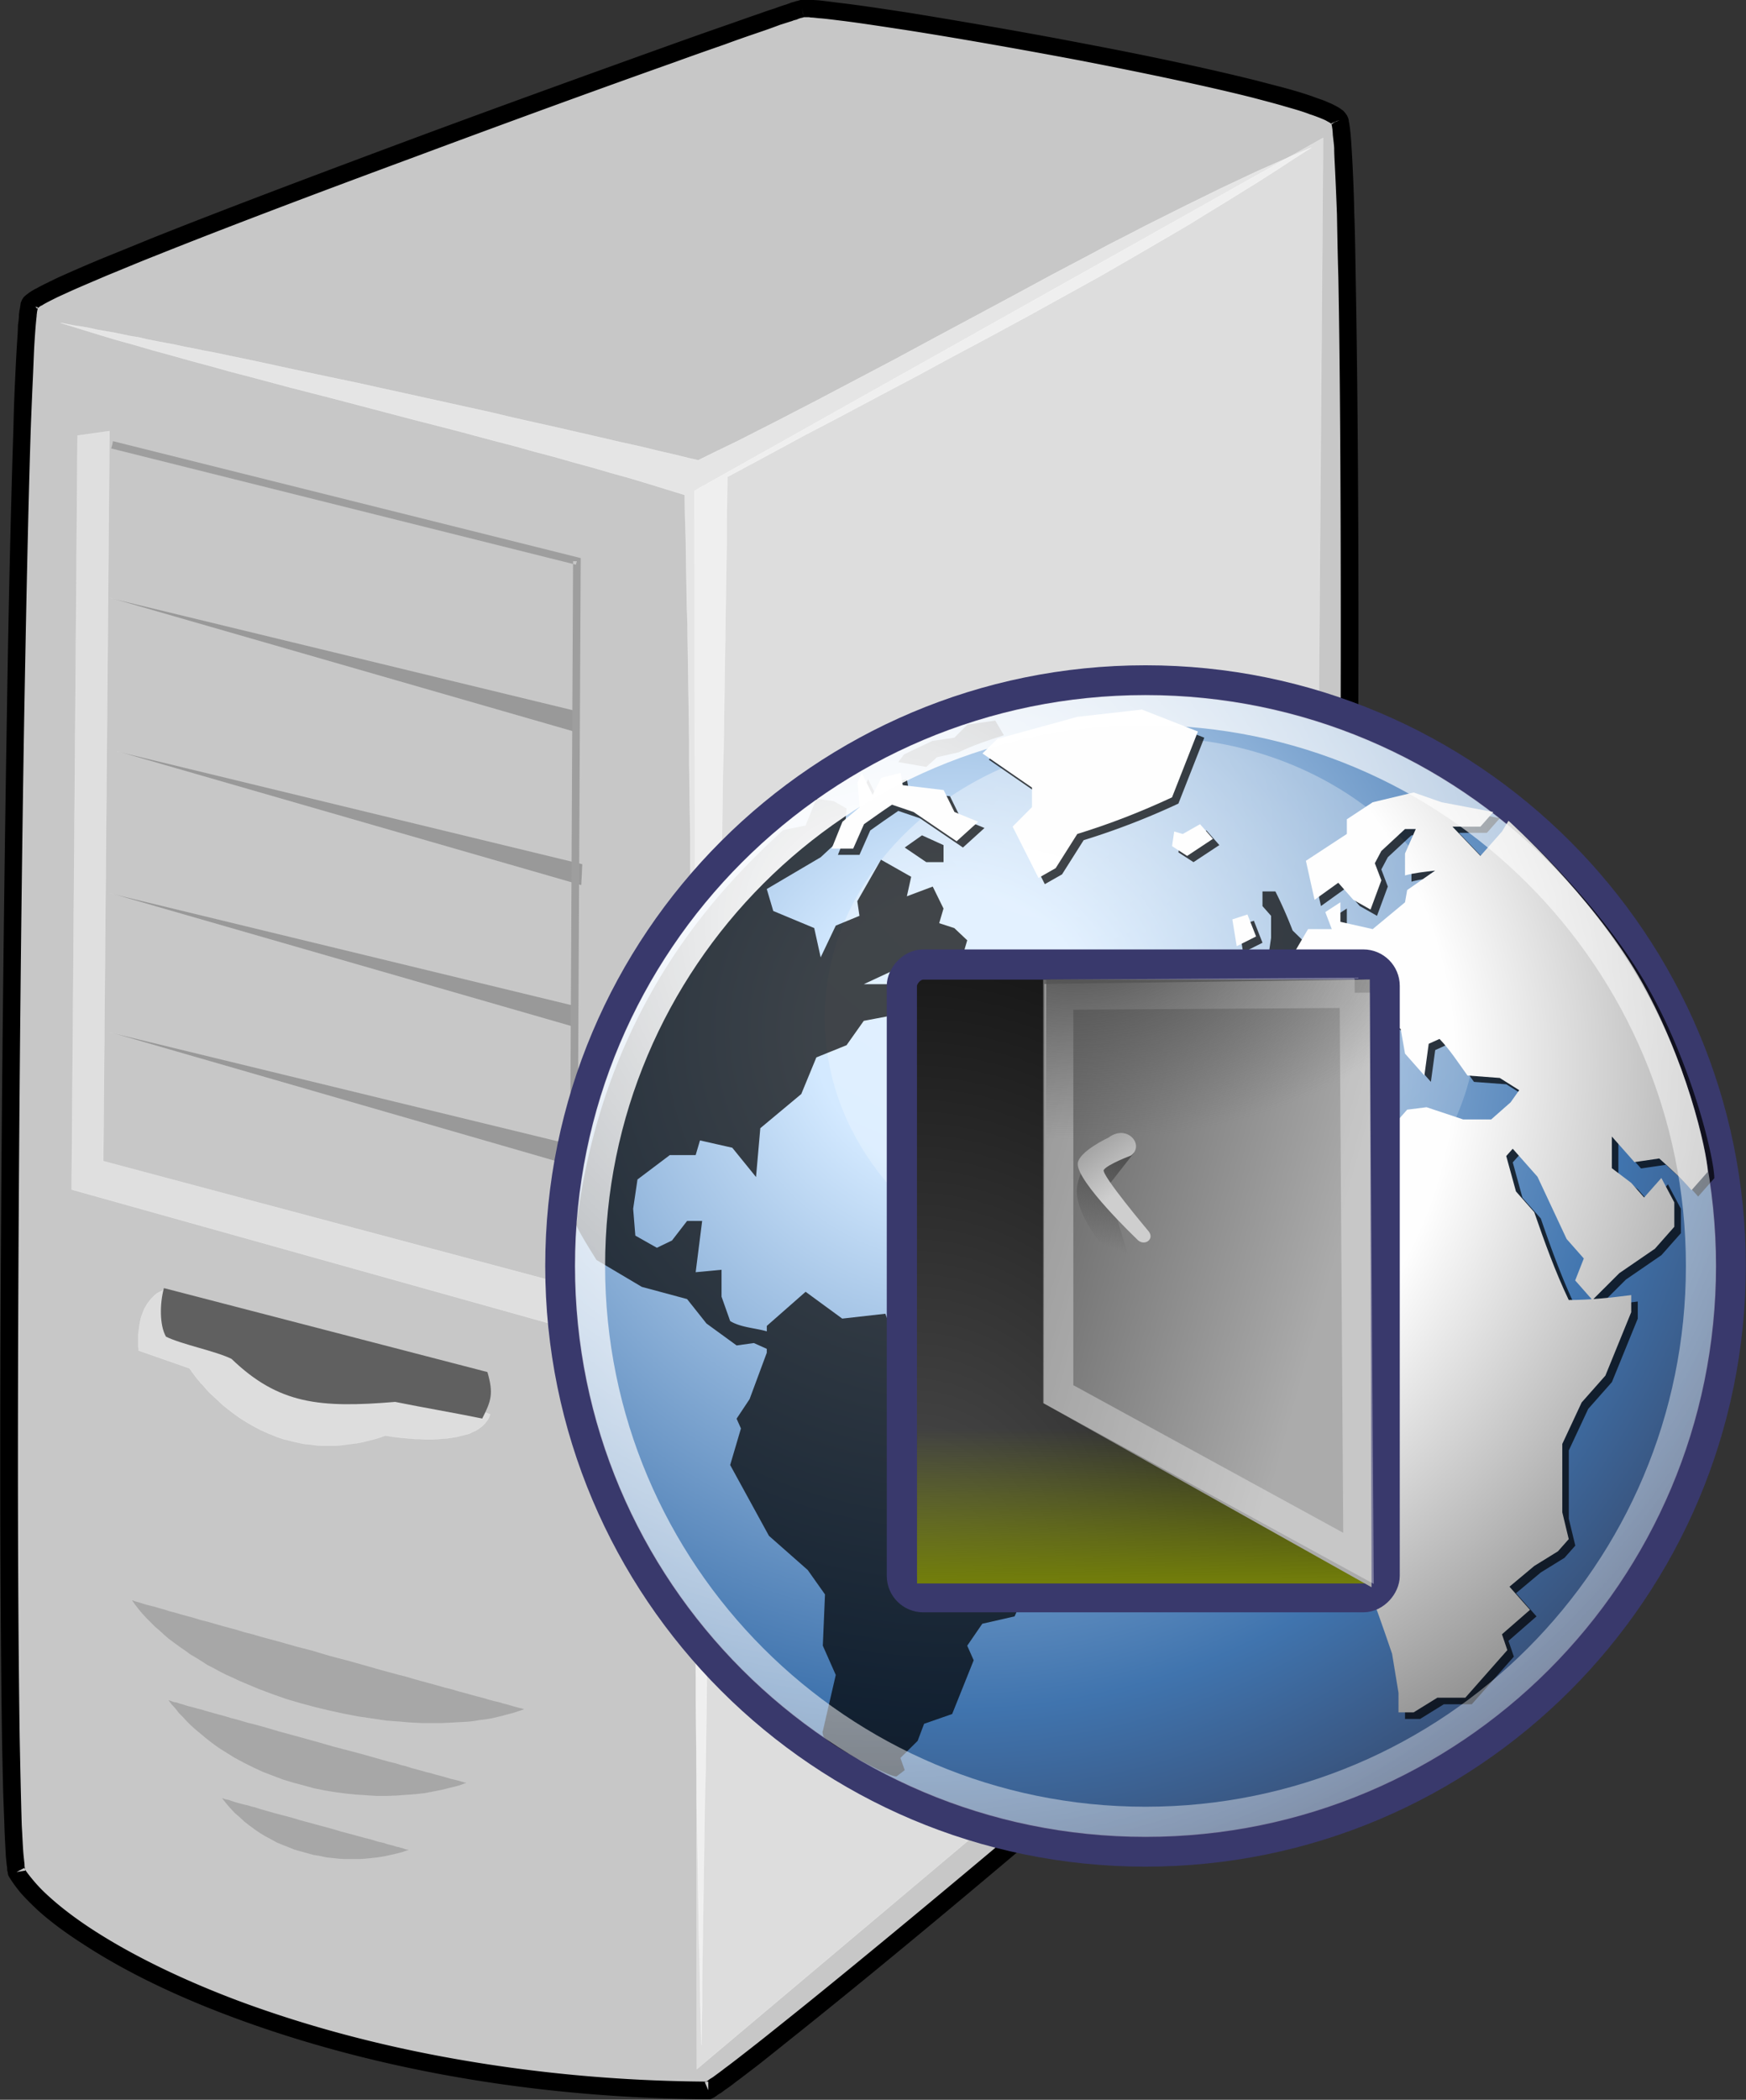 <svg xmlns="http://www.w3.org/2000/svg" xmlns:xlink="http://www.w3.org/1999/xlink" viewBox="0 0 238.47 286.61"><rect x="0" y="0" width="238.47" height="286.61" fill="#333333" stroke="none"/><defs><radialGradient id="f" gradientUnits="userSpaceOnUse" cy="40.545" cx="93.78" gradientTransform="matrix(1.009 0 0 1.319 -111.52 -18.767)" r="16.322"><stop offset="0" stop-color="#505050"/><stop offset="1" stop-color="#181818"/></radialGradient><radialGradient id="c" gradientUnits="userSpaceOnUse" cy="10.476" cx="11.827" gradientTransform="scale(1.179 .848)" r="32.665"><stop offset="0" stop-color="#fff"/><stop offset="1" stop-color="#fff" stop-opacity="0"/></radialGradient><radialGradient id="d" fx="18.934" fy="17.81" xlink:href="#a" gradientUnits="userSpaceOnUse" cy="17.486" cx="18.634" gradientTransform="scale(1.037 .964)" r="40.693"/><radialGradient id="e" gradientUnits="userSpaceOnUse" cy="12.142" cx="15.601" gradientTransform="scale(1 1)" r="43.527"><stop offset="0" stop-color="#fff"/><stop offset="1" stop-color="#fff" stop-opacity=".165"/></radialGradient><radialGradient id="b" gradientUnits="userSpaceOnUse" cy="15.716" cx="18.248" gradientTransform="scale(1 1)" r="29.993"><stop offset="0" stop-color="#d3e9ff"/><stop offset=".155" stop-color="#d3e9ff"/><stop offset=".75" stop-color="#4074ae"/><stop offset="1" stop-color="#36486c"/></radialGradient><radialGradient id="i" gradientUnits="userSpaceOnUse" cy="7.14" cx="27.884" gradientTransform="matrix(-1.259 0 0 .667 57.401 8.044)" r="9.723"><stop offset="0" stop-color="#4e4e4e"/><stop offset="1" stop-color="#616161" stop-opacity="0"/></radialGradient><linearGradient id="g" y2="28.113" gradientUnits="userSpaceOnUse" x2="30.936" gradientTransform="matrix(.496 0 0 .326 -39.193 19.715)" y1="43.757" x1="30.936"><stop offset="0" stop-color="#727e0a"/><stop offset="1" stop-color="#727e0a" stop-opacity="0"/></linearGradient><linearGradient id="h" y2="27.759" gradientUnits="userSpaceOnUse" x2="18.031" gradientTransform="matrix(-.495 0 0 .491 39.023 12.499)" y1="19.804" x1="46.846"><stop offset="0" stop-color="#4e4e4e"/><stop offset="1" stop-color="#ababab"/></linearGradient><linearGradient id="a"><stop offset="0" stop-color="#fff"/><stop offset=".379" stop-color="#fefefe"/><stop offset="1" stop-color="#1d1d1d"/></linearGradient><linearGradient id="j" y2="24.765" gradientUnits="userSpaceOnUse" x2="34.007" gradientTransform="matrix(-.458 0 0 .458 38.285 11.28)" y1="19.108" x1="31.853"><stop offset="0" stop-color="#525252"/><stop offset="1" stop-color="#525252" stop-opacity="0"/></linearGradient><linearGradient id="k" y2="18.064" gradientUnits="userSpaceOnUse" x2="33.711" gradientTransform="matrix(-.458 0 0 .458 37.773 11.28)" y1="21.511" x1="31.079"><stop offset="0" stop-color="#cecece"/><stop offset="1" stop-color="#9e9e9e"/></linearGradient></defs><g class="Graphic"><path d="M182.934 16.314c2.368 3.883 1.61 189.2-1.468 196.493-2.415 5.778-80.653 70.802-84.725 72.507-52.9-.332-88.562-19.607-94.482-29.79-2.273-12.786-.331-209.942 1.8-214.062 1.894-3.6 101.964-39.45 105.468-40.303 3.174-.71 70.708 10.845 73.407 15.155z" fill="#c7c7c7"/><path d="M181.892 16.93l.095-.048-.095.095c0-.047-.047-.047-.047-.047v-.095l.331-.142-.094.095-.237.047.237-.047-.095.094-.095.048zm.095-.048l.095-.094.094-.095.237-.095-.237.19.237-.19h.047l-.284.142v.048-.048l-.19.142zm.473-.284h-.047.047-.047l.521-.284-.474.237v.047zm.521-.19l-.52.19v-.047l.52-.142zm.948-.71c-.095-.142-.19-.284-.332-.426-.095-.142-.237-.237-.379-.331-.237-.19-.568-.38-.947-.569-.331-.19-.71-.331-1.137-.52s-.9-.332-1.42-.522c-.995-.378-2.226-.757-3.552-1.136-1.374-.38-2.89-.758-4.5-1.184-6.44-1.61-14.823-3.41-23.395-5.02-8.572-1.658-17.239-3.126-24.2-4.263-3.458-.52-6.536-.994-8.951-1.278-1.184-.142-2.226-.284-3.078-.38-.427-.047-.806-.047-1.137-.094-.19 0-.332 0-.474-.047h-.426c-.142 0-.237 0-.331.047h-.19c-.095 0-.142 0-.19.047-.094 0-.189.048-.33.095-.096 0-.238.048-.38.095s-.331.095-.52.142c-.19.095-.38.142-.616.237a23.41 23.41 0 00-1.658.568c-.616.19-1.326.426-2.084.71-1.563.521-3.362 1.184-5.446 1.895-2.036.71-4.31 1.515-6.82 2.415-9.898 3.552-22.78 8.193-35.661 12.977-12.834 4.783-25.669 9.613-35.377 13.497-2.416.994-4.642 1.894-6.63 2.7-2.037.852-3.79 1.61-5.257 2.273-.758.331-1.421.663-1.99.947-.615.284-1.136.568-1.562.805-.237.095-.427.237-.616.331-.19.142-.379.237-.474.332-.19.142-.331.237-.426.331-.237.19-.331.38-.426.521-.047.095-.095.237-.19.427 0 .142-.047.284-.047.426-.047.142-.047.331-.095.52s-.047.38-.094.616c0 .427-.048.948-.142 1.516 0 .616-.048 1.279-.095 1.989-.095 1.468-.19 3.268-.284 5.257-.095 2.036-.19 4.31-.237 6.82C1.5 68.55 1.17 82.333.933 98.008c-.52 31.352-.9 70.187-.9 101.538 0 14.587.095 27.61.237 37.461.047 2.463.095 4.736.142 6.773s.142 3.883.19 5.446c.047 1.61.142 2.936.189 4.025.047.569.095 1.042.142 1.421.047.237.047.426.047.616.048.142.095.331.095.474l.048.189.094.19c.426.71.947 1.42 1.563 2.178.663.758 1.42 1.515 2.273 2.32 1.658 1.516 3.79 3.126 6.394 4.784 5.067 3.315 11.792 6.725 20.033 9.803 8.193 3.078 17.854 5.873 28.794 7.91s23.159 3.314 36.42 3.409h.283l.237-.095.379-.19c.095-.094.237-.141.379-.283.142-.095.284-.19.473-.285l.569-.426c.426-.284.9-.615 1.42-1.042.521-.379 1.09-.805 1.753-1.326 1.279-.947 2.747-2.13 4.404-3.457s3.505-2.794 5.494-4.404c8.004-6.441 18.233-14.918 28.415-23.538 10.183-8.572 20.365-17.333 28.084-24.248 1.942-1.752 3.742-3.362 5.352-4.878 1.61-1.468 3.03-2.794 4.215-3.978.615-.615 1.136-1.136 1.61-1.657.52-.521.947-.948 1.326-1.374s.663-.805.9-1.089c.142-.19.237-.379.331-.474.095-.19.19-.378.285-.52 0-.095.047-.237.094-.38s.095-.236.142-.426c.048-.284.095-.615.142-1.042.095-.378.142-.805.19-1.326s.095-1.042.142-1.657c.095-1.184.19-2.605.331-4.215.048-1.61.143-3.41.237-5.352.38-7.861.663-18.517.9-30.688.474-24.438.758-55.126.758-82.547 0-18.423-.142-35.378-.38-47.928-.046-3.125-.094-6.014-.189-8.572-.047-2.51-.142-4.736-.236-6.583-.048-.947-.095-1.8-.142-2.51a72.516 72.516 0 00-.142-1.941c-.048-.284-.048-.521-.095-.758s-.048-.474-.095-.616c-.047-.19-.047-.379-.095-.52-.047-.095-.047-.19-.094-.237-.048-.143-.095-.237-.142-.285zm-1.753.995l.569-.568-.569.568zm-.284.426c.048.142.048.332.095.521 0 .19.047.426.047.71.048.521.142 1.137.19 1.847 0 .71.047 1.563.094 2.463.095 1.847.19 4.073.285 6.583.047 2.51.094 5.399.189 8.525.237 12.502.331 29.457.331 47.88 0 27.373-.236 58.11-.71 82.5-.284 12.17-.568 22.779-.9 30.593a475.22 475.22 0 01-.284 5.352c-.095 1.563-.19 2.983-.284 4.167-.047.569-.095 1.137-.19 1.61 0 .474-.094.853-.142 1.232-.047.331-.094.663-.142.852 0 .142-.047.19-.047.285 0 .047-.047.094-.047.094 0 .048-.048.095-.095.19-.047.047-.142.19-.19.284-.236.284-.473.616-.805.994-.331.332-.757.805-1.23 1.28l-1.611 1.61c-1.184 1.136-2.558 2.462-4.168 3.93a213.93 213.93 0 01-5.304 4.83c-7.72 6.915-17.854 15.63-28.037 24.249-10.182 8.572-20.411 17.049-28.32 23.442-1.99 1.61-3.836 3.079-5.494 4.405s-3.126 2.462-4.404 3.457c-.616.474-1.232.947-1.753 1.326-.473.379-.947.71-1.326.995-.19.142-.379.284-.568.378-.142.095-.284.19-.379.285-.095.047-.19.094-.237.142-13.07-.095-25.005-1.374-35.756-3.363-10.798-1.989-20.317-4.736-28.415-7.767-8.004-3.03-14.587-6.346-19.56-9.566-2.415-1.563-4.451-3.126-6.061-4.594a20.74 20.74 0 01-2.037-2.084c-.473-.568-.9-1.09-1.231-1.61v-.19c-.048-.142-.048-.331-.048-.52a58.592 58.592 0 01-.142-1.327c-.094-1.089-.142-2.415-.236-3.978a724.55 724.55 0 01-.143-5.446c-.047-1.99-.094-4.262-.142-6.725-.142-9.85-.236-22.827-.236-37.414 0-31.351.331-70.139.852-101.49.284-15.629.568-29.458.9-39.498.095-2.51.19-4.783.284-6.82.095-1.988.142-3.74.237-5.162.047-.757.095-1.42.142-1.989s.095-1.042.142-1.468c0-.19.047-.379.047-.52.048-.19.048-.285.095-.427v-.095c0-.047.047-.047.095-.094.094-.048.19-.142.331-.237.19-.048.332-.19.521-.284.426-.237.9-.474 1.468-.758s1.232-.568 1.942-.9c1.468-.663 3.173-1.373 5.162-2.226 1.99-.805 4.215-1.752 6.63-2.7 9.71-3.883 22.496-8.713 35.33-13.45 12.835-4.782 25.716-9.471 35.614-12.976 2.463-.9 4.784-1.705 6.82-2.415 2.037-.758 3.884-1.373 5.399-1.894a80.66 80.66 0 002.084-.758c.616-.19 1.184-.379 1.657-.521.19-.095.427-.142.616-.19.19-.094.332-.141.474-.189s.236-.047.379-.095l.142-.047-.095-.379.047.38H110.332c.095 0 .237 0 .38.046.331 0 .662.048 1.089.095.805.048 1.847.19 3.03.332 2.369.284 5.4.757 8.857 1.278 6.962 1.09 15.581 2.605 24.106 4.215 8.524 1.658 16.907 3.41 23.3 5.02 1.61.427 3.079.805 4.357 1.184 1.326.38 2.51.71 3.458 1.09.473.142.947.331 1.326.473.331.142.71.284.947.426s.473.237.615.38c0 0 .048 0 .048.047s.047.142.047.19zm-85.53 267.058c.047 0 .047-.047.094-.047h.285v.663l-.38-.616.38.616v.52l-.474-1.089s.047-.047.095-.047zm-93.06-29.22c.046.047.046.141.094.189s.047.142.047.19l-1.184.189.995-.521.047-.048-.047.048.047-.048h.095H3.3zM5.147 41.934v.142c-.047 0-.047.048-.095.048l-.236-.284-.806-.19.806.19-.095-.048.19.095.236.047zm-.331-.094l.094.047-.094-.047zm-.758-.38l.663.332-.663-.331zm.663.332l-.474-.52.474.52zM109.717 1.964l-.095-.805.095.805zm-.19-.805l.19.805v.048l-.19-.853z"/><path d="M179.098 20.15l-2.463 1.042-2.462 1.09-2.463 1.089-2.51 1.183-2.51 1.184-2.51 1.232-2.51 1.231-2.558 1.279-2.557 1.279-2.557 1.326-2.605 1.326-2.557 1.373-2.605 1.373-2.605 1.374-5.257 2.841-5.304 2.842-5.304 2.842-5.352 2.888-5.399 2.842-5.399 2.842-5.399 2.794-2.7 1.373-2.699 1.374-2.746 1.326-2.7 1.326-1.279-.285-1.326-.331-2.652-.616-2.747-.663-2.794-.615-2.841-.663-2.89-.663-2.888-.663-2.984-.664-2.936-.663-2.984-.71-6.014-1.326-6.015-1.326-3.03-.663-2.984-.663-2.937-.616-2.936-.615-2.889-.616-2.841-.616-2.842-.615-2.747-.569-2.7-.568-1.325-.237-1.326-.284-1.28-.237-1.278-.284-1.278-.237-1.232-.237-1.231-.236-1.184-.284-1.184-.19-1.137-.237-1.136-.237-1.137-.189-1.09-.19-1.041-.236-1.042-.19-.995-.142-.994-.19-.947-.189 2.462.758 2.463.758 2.51.758 2.558.71 2.604.758 2.605.71 2.7.758 2.652.71 2.7.758 2.746.71 5.494 1.469 5.54 1.42 5.589 1.468 5.588 1.469 5.541 1.42 5.494 1.469 2.747.71 2.7.758 2.699.71 2.652.758 2.605.71 2.604.758 2.558.71 2.51.758 2.462.758 2.463.758.047 2.841.095 2.889.048 2.889.047 2.984.047 3.03.095 3.031.047 3.079.048 3.126.047 3.173.047 3.173.048 3.22v3.268l.047 3.268.047 3.315.048 3.315v3.362l.047 3.363v3.41l.048 3.41.047 3.457.047 6.914.048 6.962v7.056l.047 7.057.095 14.16.047 14.208.047 7.057.048 7.009.047 6.962.048 6.914.047 3.457v3.41l.047 3.41.048 3.362v3.363l.047 3.362.047 3.268.048 3.315v3.22l.047 3.221.047 3.173.048 3.173.047 3.126.047 3.078.048 3.079.095 2.983.047 2.984.047 2.936.095 2.889.047 2.842.048-2.89.047-2.888v-2.984l.047-2.984.048-3.03.047-3.079.047-3.126.048-3.173.047-3.173.048-3.22.047-3.268.095-3.268.047-3.315.047-3.362.048-3.363.047-3.41.047-3.41.095-3.457.048-3.457.047-3.457.142-7.01.142-7.056.095-7.15.142-7.152.284-14.35.237-14.35.142-7.151.142-7.104.095-7.056.142-7.057.047-3.457.095-3.457.047-3.457.048-3.41.047-3.363.047-3.41.048-3.315.094-3.315.048-3.315.047-3.22.047-3.22.048-3.221.047-3.126.047-3.126.048-3.078.047-3.031.048-3.031v-2.936l.047-2.937.047-2.841 5.21-2.794 5.162-2.795 5.162-2.699 5.162-2.747 5.115-2.7 5.067-2.746 5.068-2.7 5.067-2.746 4.973-2.747 4.973-2.747 4.925-2.842 4.878-2.841 2.415-1.42 2.368-1.469 2.416-1.468 2.368-1.468 2.367-1.468 2.368-1.516 2.321-1.515 2.368-1.516z" stroke="#fff" fill-opacity=".541" stroke-opacity=".541" fill="#fff" stroke-width=".047"/><path d="M179.098 20.15c-26 10.987-54.747 28.7-83.73 42.67-27.47-6.535-67.109-15.249-87.094-18.754 25.716 8.004 59.53 15.487 85.246 23.49 1.516 60.194.758 151.36 2.273 211.554.758-60.715 2.795-153.35 3.552-214.016C127.098 50.08 154.33 36.63 179.098 20.15z" fill="none"/><path d="M17.982 218.395l.474.663.474.616.52.616.569.615.568.569.568.568.663.568.616.568.663.569.71.52.71.522.759.52.71.522.805.473.758.474.805.52.852.427.853.474.852.426.853.379.9.426.9.379.9.379.9.378 1.894.71 1.894.664 1.942.568 1.941.521 1.99.474 1.941.426 1.99.379 1.94.284 1.943.284 1.941.142.995.095.947.047.9.048h2.794l.9-.048.9-.047.852-.047.9-.048.805-.094.853-.143.805-.094.805-.142.805-.19.758-.19.71-.189.71-.19.71-.236.711-.237-.095-.047h-.047l-.237-.095-.284-.047-.331-.095-.38-.095-.473-.142-.473-.142-.569-.142-.615-.19-.663-.141-.71-.19-.759-.237-.757-.189-.853-.237-.852-.237-.9-.236-.947-.285-.947-.236-.995-.284-1.042-.285-1.042-.284-1.042-.284-1.089-.331-1.136-.285-2.274-.615-2.32-.663-2.368-.663-2.368-.616-2.368-.71-2.368-.616-2.32-.663-2.321-.616-1.09-.331-1.136-.284-1.09-.332-1.041-.284-1.042-.284-.995-.284-.994-.285-.948-.236-.9-.284-.9-.237-.852-.237-.805-.237-.757-.19-.71-.236-.711-.19-.616-.189-.568-.142-.569-.142-.473-.142-.426-.142-.332-.095-.331-.095-.237-.094h-.095l-.095-.048z" stroke="#fff" fill-opacity=".161" stroke-opacity=".161" stroke-width=".047"/><path d="M17.982 218.395c9.52 13.687 39.45 20.412 53.658 14.918-2.51-.663-50.485-13.876-53.658-14.918z" fill="none"/><path d="M66.952 193.058l-44.328-17.097-.427.19-.379.19-.378.189-.285.237-.284.284-.284.284-.237.331-.236.285-.19.331-.19.332-.141.331-.142.379-.143.379-.094.331-.142.71-.095.711-.095.663V183.871l.048.189v.284l6.914 2.415.047.048.048.047.047.047.047.095.095.095.047.142.143.142.094.142.142.19.142.189.143.19.189.236.19.19.189.284.237.19.473.568.474.52.615.569.616.568.663.616.71.568.806.616.805.568.9.568.9.521.994.521 1.042.474.52.19.522.236.568.19.568.189.616.142.568.142.616.142.616.142.615.095.616.047.663.095.663.047h2.083l.711-.047.71-.095.711-.094.758-.095.758-.142.757-.19.758-.189.805-.237.805-.284h.048l.094.047h.142l.285.048.284.047.331.047.38.048.425.047.474.048.52.047.57.047.567.048h.569l.615.047h1.232l.663-.047.615-.048.663-.047.616-.095.616-.095.568-.142.568-.142.569-.142.473-.237.521-.236.427-.285.378-.284.38-.379.141-.189.142-.19.143-.189.094-.19.095-.236.095-.237z" stroke="#fff" fill-opacity=".388" stroke-opacity=".388" fill="#fff" stroke-width=".047"/><path d="M66.952 193.058l-44.328-17.097c-4.594 1.61-3.694 8.383-3.694 8.383l6.914 2.415s9.661 15.108 26.805 9.188c0 0 12.74 2.273 14.303-2.889z" fill="none"/><path d="M66.573 187.28c-14.729-3.836-29.458-7.625-44.186-11.46-.569 2.083-.616 5.067.284 6.63 2.226 1.089 6.725 1.941 8.95 3.03 6.442 6.205 12.077 6.726 22.354 5.873 3.978.805 7.957 1.468 11.887 2.273 1.232-2.415 1.563-3.41.71-6.346z" fill="#606060"/><path d="M66.573 187.28c-14.729-3.836-29.458-7.625-44.186-11.46-.569 2.083-.616 5.067.284 6.63 2.226 1.089 6.725 1.941 8.95 3.03 6.442 6.205 12.077 6.726 22.354 5.873 3.978.805 7.957 1.468 11.887 2.273 1.232-2.415 1.563-3.41.71-6.346z" fill="none"/><path d="M180.708 18.824L94.846 66.988l.332 215.437 84.062-70.755 1.468-192.846z" stroke="#fff" fill-opacity=".4" stroke-opacity=".4" fill="#fff" stroke-width=".047"/><path d="M180.708 18.824L94.846 66.988l.332 215.437 84.062-70.755 1.468-192.846z" fill="none"/><path d="M22.955 232.035l.474.615.52.569.474.615.521.521.521.569.521.52.568.521.569.474.568.474.568.473.616.474.568.426.616.426.616.38 1.278.804 1.326.71 1.326.664 1.326.615 1.374.521 1.373.521 1.421.426 1.42.38 1.374.378 1.421.284 1.42.237 1.422.19 1.42.142 1.421.094 1.374.095h1.373l1.373-.047 1.279-.095 1.326-.095 1.279-.142 1.231-.237 1.184-.236 1.137-.285 1.136-.284 1.042-.379-.094-.047h-.19l-.19-.095-.236-.047-.284-.095-.38-.094-.378-.095-.426-.095-.474-.142-.473-.142-.521-.142-.569-.142-.615-.19-.616-.142-.663-.19-.71-.189-.71-.189-.711-.237-.758-.19-.758-.236-.805-.19-.852-.236-1.658-.474-1.705-.473-1.8-.474-1.8-.474-1.799-.52-3.599-.995-1.752-.474-1.753-.52-1.705-.474-.805-.19-.805-.236-.805-.237-.758-.19-.757-.236-.71-.19-.711-.19-.663-.189-.663-.19-.616-.189-.568-.142-.521-.142-.568-.142-.474-.142-.426-.142-.38-.095-.378-.142-.331-.047-.285-.095-.236-.095-.19-.047-.142-.047z" stroke="#fff" fill-opacity=".161" stroke-opacity=".161" stroke-width=".047"/><path d="M22.955 232.035c9.898 13.07 29.694 15.297 40.776 11.318-1.847-.473-38.36-10.513-40.776-11.318z" fill="none"/><path d="M30.296 245.437l.568.71.568.664.616.663.663.568.663.616.663.52.71.522.758.52.71.427.806.426.757.426.806.332.852.331.805.332.853.237.852.236.853.237.9.142.852.19.9.094.852.095.9.047h1.8l.852-.047.9-.095.852-.094.9-.142.853-.19.852-.19.853-.236.805-.284h-.048l-.094-.048h-.143l-.189-.047-.142-.047-.237-.095-.237-.047-.284-.095-.284-.047-.284-.095-.332-.095-.378-.095-.38-.094-.378-.142-.426-.095-.427-.095-.9-.284-.947-.237-1.042-.284-1.041-.284-1.09-.284-1.089-.332-2.273-.615-2.273-.616-1.09-.332-1.089-.284-1.09-.284-.994-.284-.994-.284-.9-.284-.426-.095-.427-.142-.426-.095-.379-.095-.379-.094-.331-.095-.332-.095-.284-.095-.284-.094-.237-.095-.237-.047-.236-.048-.142-.047-.142-.047-.143-.048h-.094z" stroke="#fff" fill-opacity=".161" stroke-opacity=".161" stroke-width=".047"/><path d="M30.296 245.437c5.73 7.72 16.812 10.088 25.574 7.057-1.184-.284-24.011-6.583-25.574-7.057z" fill="none"/><path d="M14.951 58.842l-4.357.616L9.79 162.37l67.487 18.897 1.658-5.494-64.835-17.286.852-99.644z" stroke="#fff" fill-opacity=".439" stroke-opacity=".439" fill="#fcfcfc" stroke-width=".047"/><path d="M14.951 58.842l-4.357.616L9.79 162.37l67.487 18.897 1.658-5.494-64.835-17.286.852-99.644z" fill="none"/><path d="M78.602 97.014l-.095 2.889-63.46-18.28 63.555 15.39zM79.55 117.947l-.143 2.889-63.414-18.281 63.556 15.392zM78.602 137.316l-.095 2.89-63.46-18.281 63.555 15.391zM78.602 156.355l-.095 2.889-63.46-18.328 63.555 15.439z" stroke="#fff" fill-opacity=".231" stroke-opacity=".231" stroke-width=".047"/><path d="M15.188 61.21L78.27 76.981l-.52 104.048h1.041l.521-104.427v-.426l-.378-.095-63.509-15.865-.095.52-.142.474zM78.65 77.076l-.379-.095v-.379h.521l-.142.474z" fill="#9e9e9e"/></g><g transform="matrix(4.122 0 0 4.122 55.18 75.99)"><path d="M43.96 23.485c0 10.71-8.682 19.392-19.39 19.392-10.709 0-19.391-8.682-19.391-19.392 0-10.709 8.682-19.39 19.391-19.39 10.708 0 19.39 8.681 19.39 19.39z" stroke="#39396c" fill="url(#b)"/><path d="M30.709 15.271c0 5.133-5.789 9.293-12.93 9.293s-12.93-4.16-12.93-9.293 5.789-9.293 12.93-9.293 12.93 4.16 12.93 9.293z" transform="matrix(.836 0 0 1 9.887 0)" opacity=".422" fill="url(#c)"/><g fill-opacity=".713"><path d="M43.415 20.582l-.535.606c-.328-.387-.697-.712-1.07-1.051l-.822.12-.75-.848v1.05l.643.486.427.485.572-.647.429.809v.808l-.644.727-1.178.809-.892.89-.572-.649.286-.727-.57-.646-.965-2.061-.821-.929-.215.242.322 1.172.607.687c.346 1 .689 1.955 1.143 2.91.705 0 1.37-.074 2.07-.162v.566l-.856 2.101-.786.889-.643 1.375v2.262l.215.89-.357.404-.786.485-.821.687.679.768-.929.81.178.523L35.381 38h-.927l-.786.486h-.5v-.647l-.214-1.295c-.276-.812-.564-1.618-.856-2.423 0-.595.035-1.184.07-1.779l.359-.808-.501-.97.036-1.334-.68-.768.34-1.11-.552-.628h-.965l-.321-.363-.965.607-.392-.446-.893.768-1.82-2.061-.715-1.698.643-.97-.357-.403.785-1.86a67.248 67.248 0 012-2.344l1.214-.323 1.356-.161.929.242 1.32 1.333.465-.525.642-.08 1.215.403h.928l.643-.566.286-.403-.644-.404-1.071-.08c-.298-.413-.574-.847-.927-1.214l-.358.162-.143 1.051-.643-.727-.142-.81-.714-.564h-.286l.714.808-.286.727-.57.161.356-.727-.643-.322-.57-.647-1.073.242-.142.322-.642.405-.357.89-.893.444-.393-.444h-.428V15.69l.929-.485h.714l-.144-.565-.57-.566.963-.203.535-.605.428-.728h.787l-.215-.565.5-.323v.646l1.071.242 1.071-.888.072-.405.928-.646c-.336.041-.672.072-1 .161v-.728l.357-.808h-.357l-.784.727-.215.404.215.567-.358.969-.571-.323-.499-.565-.787.565-.286-1.293 1.357-.889v-.485l.858-.566 1.356-.324.929.324 1.713.323-.428.485h-.928l.928.97.714-.808.217-.355s2.738 2.454 4.303 5.138c1.564 2.685 2.3 5.85 2.3 6.493zM25.731 9.306l-.071.485.5.323.856-.565-.428-.485-.571.323-.285-.08M26.517 5.993l-1.857-.728-2.141.242-2.643.728-.5.485 1.642 1.131v.647l-.642.646.857 1.699.57-.324.716-1.132a24.577 24.577 0 003.14-1.212l.858-2.182M28.446 12.783l-.286-.728-.5.162.143.888.643-.322"/><path d="M28.73 12.62l-.142.97.785-.162.571-.565-.5-.485a14.575 14.575 0 00-.571-1.294h-.428v.485l.285.323v.727M18.162 27.977l-.571-1.132-1.072-.242-.57-1.535-1.429.161-1.213-.888-1.286 1.13v.18c-.39-.113-.868-.128-1.214-.341l-.286-.808v-.89l-.857.081.215-1.697h-.5l-.5.647-.5.241-.714-.403-.072-.889.143-.97 1.072-.808h.856l.143-.485 1.07.242.787.97.142-1.617 1.357-1.131.5-1.213 1-.404.571-.807 1.285-.244.643-.969h-1.928l1.214-.566h.856l1.215-.405.143-.483-.429-.405-.5-.162.143-.485-.357-.727-.857.322.143-.646-1-.566-.785 1.374.071.485-.785.324-.5 1.05-.214-.97-1.357-.565-.215-.727 1.786-1.052.785-.727.072-.889-.429-.243-.57-.08-.358.889s-.597.117-.75.155c-1.961 1.807-5.923 5.707-6.844 13.071.037.17.667 1.16.667 1.16l1.5.89 1.5.404.643.809.999.727.571-.08.428.192v.13l-.57 1.536-.43.647.144.324-.357 1.21 1.285 2.345 1.285 1.132.572.808-.072 1.698.429.969-.429 1.86s-.033-.012.021.174c.055.186 2.288 1.425 2.43 1.32l.263-.202-.143-.403.571-.566.214-.566.93-.324.713-1.779-.214-.483.499-.727 1.071-.244.572-1.293-.143-1.616.857-1.212.143-1.213c-1.173-.58-2.335-1.179-3.5-1.777M16.591 9.63l.714.484h.572V9.55l-.714-.324-.572.404"/><path d="M14.735 8.983l-.358.889h.715l.357-.808c.309-.218.615-.437.928-.647l.715.243 1.428.97.714-.647-.786-.323-.358-.728-1.356-.162-.072-.404-.642.162-.285.566-.358-.728-.142.323.071.809-.571.485"/><g><path d="M17.305 6.962l.357-.323.714-.162c.49-.238.98-.398 1.5-.566l-.285-.485-.922.133-.435.434-.719.104-.638.3-.31.15-.19.254.928.16"/></g><g><path d="M18.519 14.64l.429-.646-.644-.485.215 1.131"/></g></g><g transform="translate(-.081 .03) scale(.982)" color="#000" fill="url(#d)"><path d="M44.071 20.714l-.545.617c-.334-.393-.709-.724-1.09-1.07l-.836.123-.763-.863v1.068l.654.495.435.493.582-.658.437.823v.823l-.655.74-1.2.823-.908.906-.582-.66.291-.74-.58-.658-.982-2.098-.836-.945-.219.246.328 1.193.617.7c.353 1.017.702 1.99 1.164 2.962.718 0 1.395-.076 2.108-.166v.577l-.872 2.139-.8.904-.654 1.4v2.303l.218.906-.363.41-.8.495-.837.699.692.781-.945.824.181.534-1.418 1.605h-.944l-.8.494h-.51v-.658l-.217-1.318c-.28-.827-.574-1.647-.872-2.467 0-.606.036-1.205.073-1.81l.364-.823-.51-.988.037-1.358-.691-.781.346-1.13-.563-.64h-.982l-.327-.37-.982.619-.4-.454-.908.782-1.854-2.098-.727-1.729.655-.986-.364-.411.8-1.894c.656-.816 1.341-1.6 2.034-2.386l1.237-.329 1.38-.164.946.247 1.345 1.357.472-.535.654-.082 1.236.412h.945l.655-.577.29-.41-.655-.412-1.09-.082c-.303-.42-.585-.861-.944-1.234l-.364.164-.146 1.07-.654-.74-.144-.824-.727-.574h-.292l.727.822-.29.74-.582.164.364-.74-.656-.328-.58-.658-1.092.246-.144.328-.654.412-.364.905-.908.452-.4-.452h-.436v-1.481l.946-.494h.726l-.146-.575-.58-.577.98-.206.545-.616.435-.741h.801l-.219-.575.51-.33v.659l1.09.246 1.09-.904.073-.413.944-.657c-.342.042-.683.073-1.017.164v-.74l.363-.824h-.363l-.799.74-.219.412.22.577-.365.986-.581-.329-.508-.575-.8.575-.292-1.316 1.381-.905v-.494l.873-.575 1.381-.33.945.33 1.744.329-.435.493h-.945l.945.987.727-.822.22-.362s2.787 2.498 4.38 5.23c1.593 2.734 2.341 5.956 2.341 6.61zM26.07 9.236l-.073.493.51.33.87-.576-.435-.494-.582.33-.29-.083M26.87 5.863l-1.89-.74-2.18.246-2.69.74-.51.494 1.672 1.152v.658l-.654.658.873 1.73.58-.33.729-1.152c1.123-.347 2.13-.74 3.197-1.235l.873-2.22M28.833 12.775l-.291-.741-.51.165.147.904.654-.328"/><path d="M29.123 12.609l-.145.988.8-.165.58-.575-.508-.494c-.171-.455-.368-.88-.582-1.317h-.436v.493l.29.33v.74M18.365 28.242l-.582-1.152-1.09-.247-.582-1.562-1.453.164-1.236-.905-1.309 1.152v.181c-.396-.114-.883-.13-1.235-.346l-.291-.823V23.8l-.872.082.218-1.727h-.51l-.508.658-.509.246-.727-.41-.073-.906.146-.987 1.09-.822h.872l.145-.494 1.09.246.8.988.146-1.646 1.381-1.152.51-1.234 1.017-.411.581-.823 1.308-.248.655-.986h-1.963l1.236-.576h.872l1.236-.412.145-.492-.436-.412-.509-.166.146-.493-.364-.74-.872.328.145-.658-1.017-.576-.8 1.398.073.494-.8.33-.509 1.07-.218-.988-1.381-.576-.218-.74 1.817-1.07.8-.74.073-.905-.436-.247-.582-.083-.363.905s-.608.12-.764.158c-1.996 1.84-6.03 5.81-6.967 13.306.037.174.68 1.182.68 1.182l1.526.904 1.526.412.655.823 1.017.74.582-.082.436.197v.133l-.581 1.563-.437.658.146.33-.364 1.232 1.309 2.387 1.308 1.152.582.823-.073 1.728.436.986-.436 1.893s-.034-.012.021.178c.057.19 2.33 1.45 2.474 1.343.144-.109.267-.205.267-.205l-.145-.41.581-.576.218-.576.946-.33.726-1.81-.217-.493.507-.74 1.091-.248.582-1.317-.145-1.644.872-1.235.145-1.234c-1.194-.59-2.377-1.2-3.562-1.809M16.766 9.565l.727.494h.582v-.576l-.727-.33-.582.412"/><path d="M14.876 8.907l-.364.905h.727l.364-.823c.314-.222.626-.445.945-.658l.727.247 1.454.987.727-.658-.8-.329-.364-.74-1.381-.165-.073-.412-.654.165-.29.576-.364-.74-.145.328.073.823-.582.494"/><g><path d="M17.492 6.85l.364-.329.727-.165c.498-.242.998-.405 1.526-.576l-.29-.494-.938.135-.443.442-.731.106-.65.305-.316.153-.193.259.944.164"/></g><g><path d="M18.728 14.666l.436-.658-.654-.493.218 1.151"/></g></g><path d="M42.975 23.486c0 10.166-8.241 18.407-18.406 18.407S6.163 33.652 6.163 23.486c0-10.165 8.24-18.406 18.406-18.406 10.164 0 18.406 8.24 18.406 18.406z" stroke="url(#e)" fill="none"/><rect rx=".707" ry=".707" height="20.951" width="15.998" transform="scale(-1 1)" y="13.504" x="-32.494" fill-rule="evenodd" color="#000" stroke="#39396c" stroke-miterlimit="10" fill="url(#f)"/><path transform="scale(-1 1)" fill-rule="evenodd" color="#000" fill="url(#g)" d="M-32 27.825h15V34h-15z"/><path d="M32.059 34.125L32 14l-10.78.147-.022 13.889 10.861 6.089z" fill-rule="evenodd" color="#000" fill="url(#h)"/><path d="M31.501 14.44l-9.823.063V27.73l9.948 5.438-.125-18.729z" opacity=".337" color="#000" stroke="#fff" stroke-miterlimit="10" fill="none"/><path d="M31.978 33.334L32 14H21.281l-.037 13.86 10.734 5.474z" fill-rule="evenodd" color="#000" fill="url(#i)"/><path d="M24.188 19.739l-.881 1.124.668 2.208s-.121.688-.476.223c-.354-.466-1.362-1.642-1.185-2.502.132-.638.497-.942.497-.942l1.377-.111z" fill-rule="evenodd" color="#000" fill="url(#j)"/><path d="M23.348 19.232s-.991.46-1.023.86c-.046.597 1.945 2.492 1.945 2.492.233.284.617.03.405-.243 0 0-1.589-1.887-1.489-2.036.125-.185.901-.476.901-.476.466-.344-.122-1.056-.739-.597z" fill-rule="evenodd" color="#000" fill="url(#k)"/></g></svg>